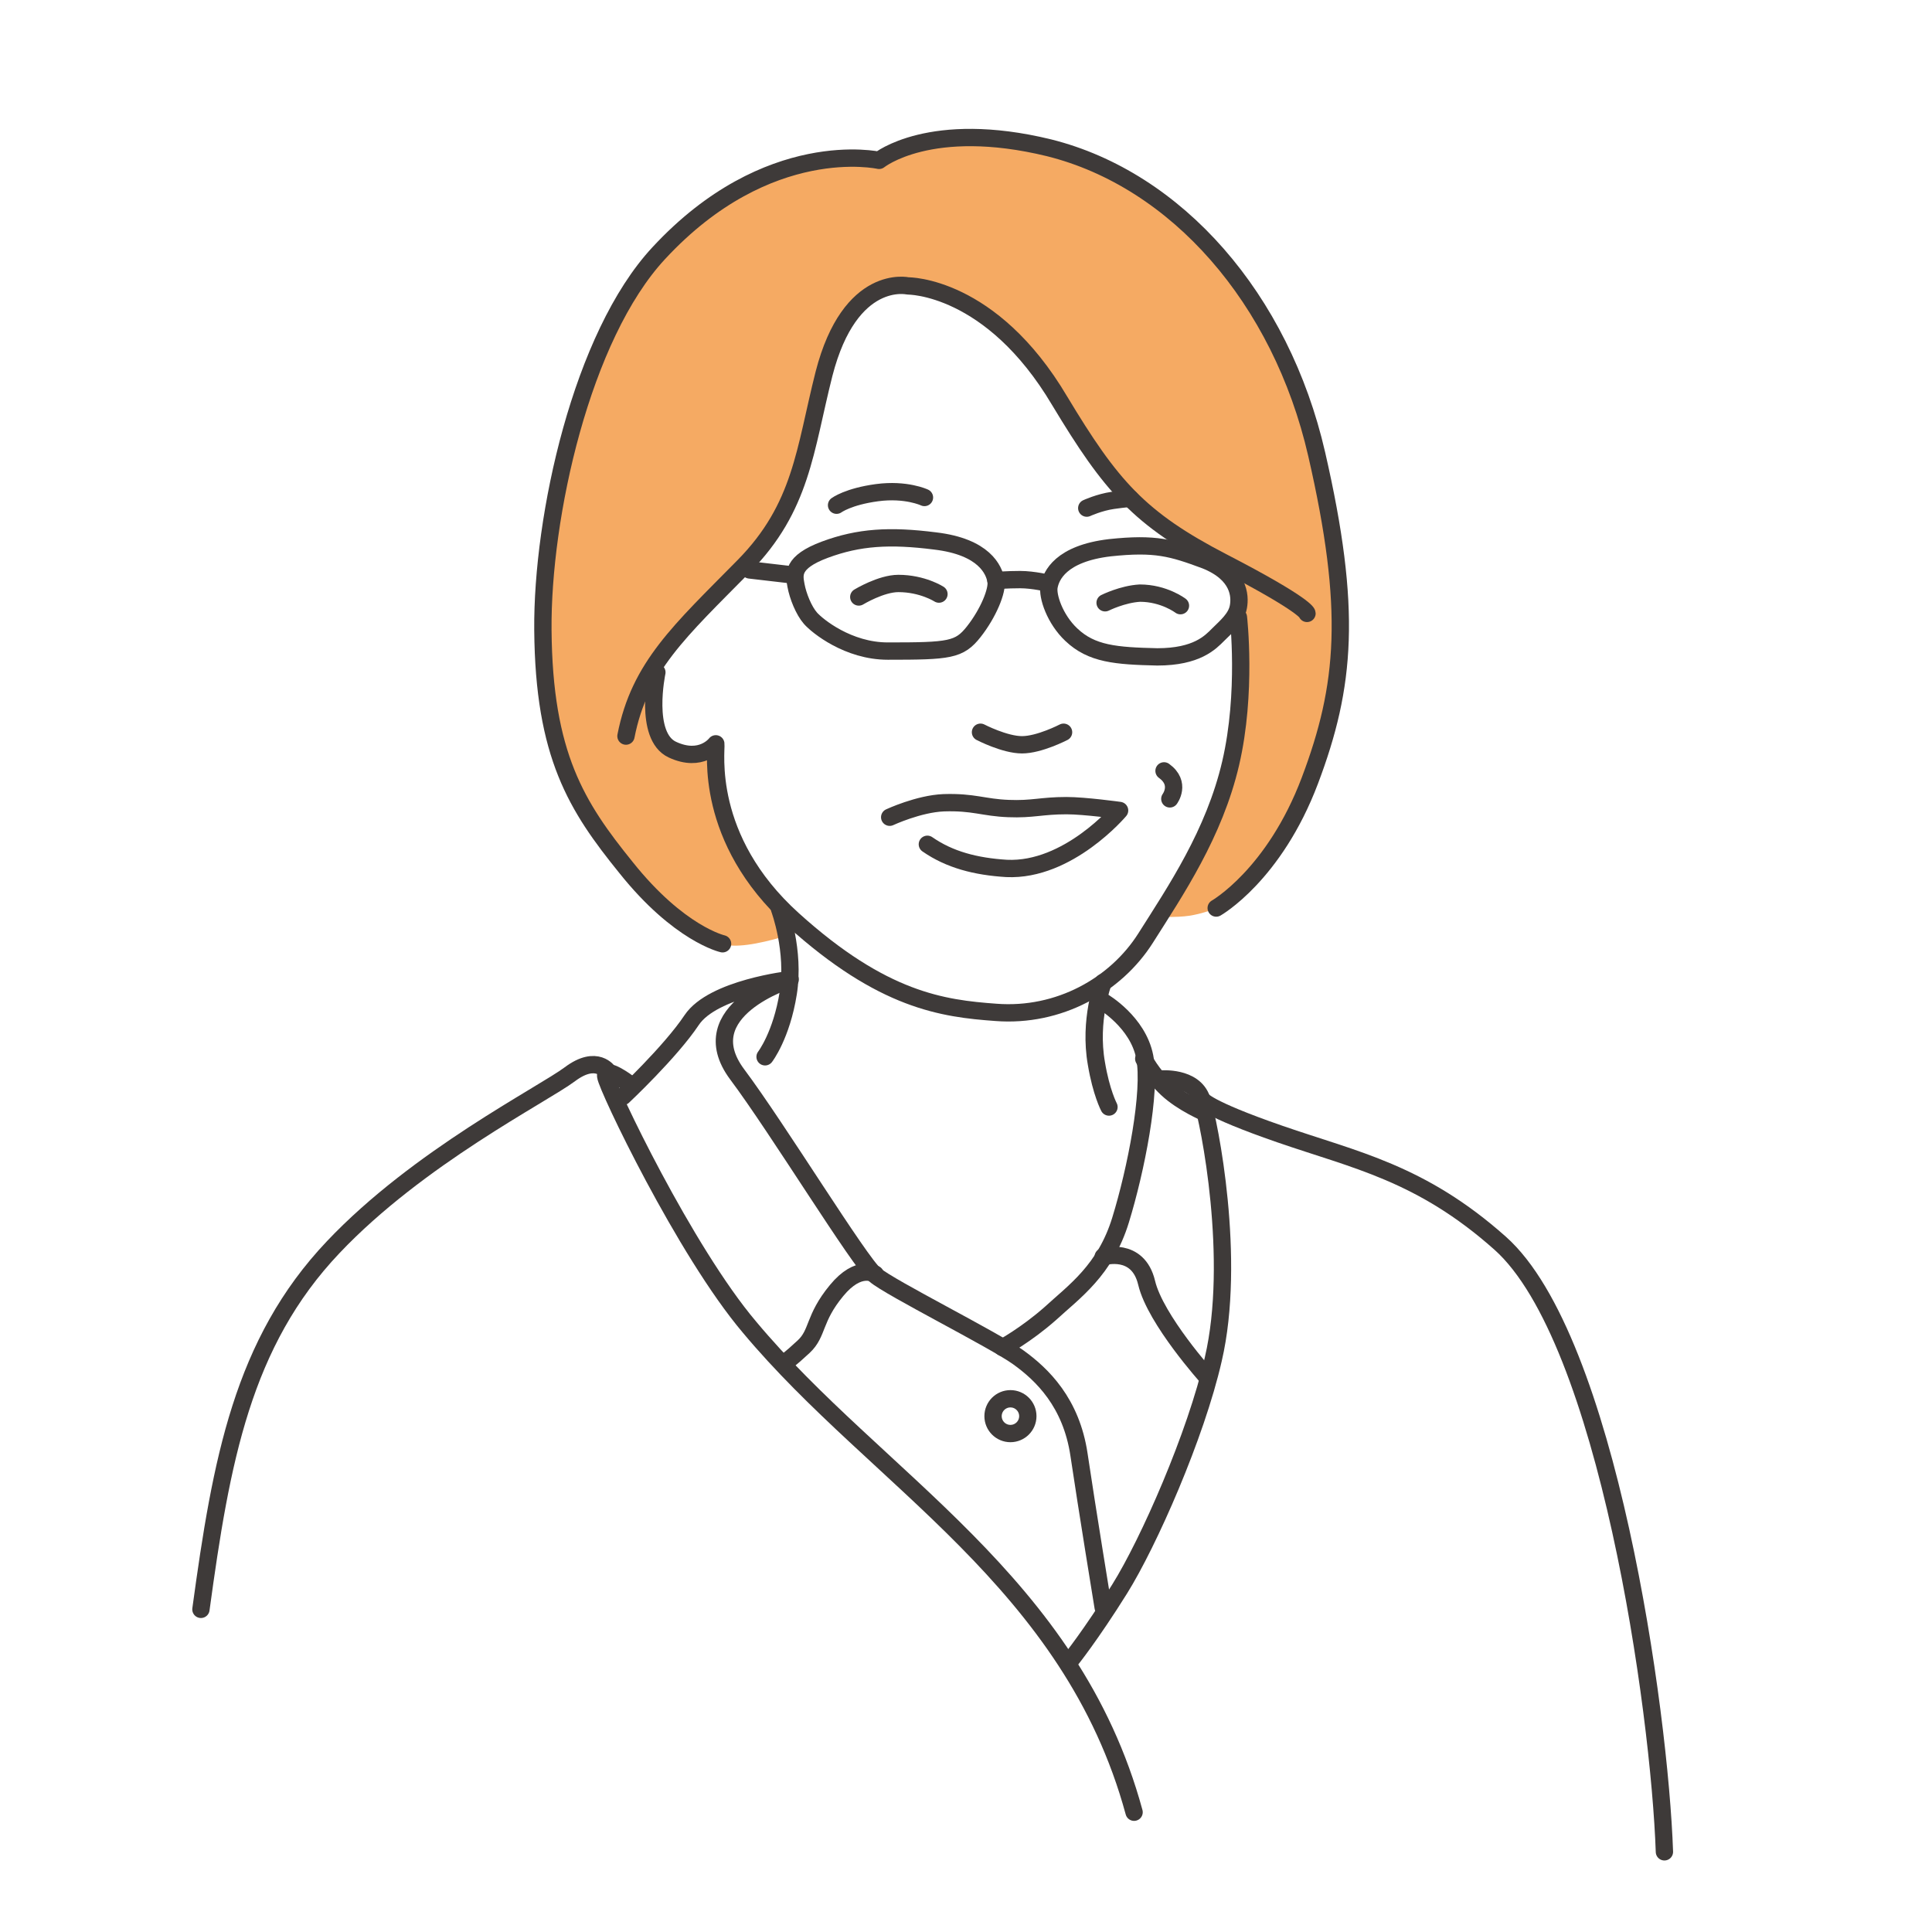<?xml version="1.0" encoding="utf-8"?>
<!-- Generator: Adobe Illustrator 25.4.1, SVG Export Plug-In . SVG Version: 6.00 Build 0)  -->
<svg version="1.1" id="レイヤー_1" xmlns="http://www.w3.org/2000/svg" xmlns:xlink="http://www.w3.org/1999/xlink" x="0px"
	 y="0px" viewBox="0 0 200 200" style="enable-background:new 0 0 200 200;" xml:space="preserve">
<style type="text/css">
	.st0{fill:#F5AA63;}
	.st1{fill:none;stroke:#3E3A39;stroke-width:1.793;stroke-linecap:round;stroke-linejoin:round;stroke-miterlimit:10;}
</style>
<path class="st0" d="M119.7,94.7c3.1-4.9,5.5-8.4,7.2-15.7c1.7-7.3,0.4-20,0.4-20l-1.1-0.8c-8.7-4.5-11.5-7.9-16.9-16.7
	c-7.2-11.9-15.7-11.9-15.7-11.9s-5.9-1.4-8.7,9.1c-2.1,8-2.3,13.9-8.3,19.9c-6.6,6.7-7.7,6.3-9,10.6l-0.1,0.4c0,0-1.4,6.6,1.6,8
	s4.5-0.6,4.5-0.6c0.1,0.7-0.2,11,9,19.4v0.1c0,0-2.9,1-5.2,1.3c-2.3,0.3-3-0.2-3-0.2s-4.5-1-10-7.9c-5.1-6.3-8.5-11.6-8.6-24.6
	c-0.1-11.7,4.1-30.4,12-39C79,14,90.5,16.8,90.5,16.8s5.3-4.4,17.6-1.3c13.2,3.3,24,15.6,27.7,31.7s3,24-0.7,33.8
	s-9.7,13.2-9.7,13.2s-1,0.4-2.3,0.6s-3.5,0.1-3.5,0.1h0.1V94.7z"/>
<path class="st1" d="M101.5,75.8c0,0,2.5,1.3,4.3,1.3s4.3-1.3,4.3-1.3"/>
<path class="st1" d="M92.1,84.6c0,0,3-1.4,5.6-1.5c3.1-0.1,4.1,0.5,6.7,0.6c2.5,0.1,3.4-0.3,6-0.3c1.9,0,5.5,0.5,5.5,0.5
	s-5.3,6.3-11.7,6c-3.2-0.2-5.9-0.9-8.2-2.5"/>
<path class="st1" d="M120.5,79.8c1.8,1.3,0.6,2.9,0.6,2.9"/>
<circle class="st1" cx="104.6" cy="146.6" r="1.8"/>
<path class="st1" d="M64.8,76.2C66.2,69,70.4,65.3,77,58.6c6-6.1,6.3-12,8.3-19.9C88,28.2,94,29.6,94,29.6s8.6-0.1,15.7,11.9
	c5.3,8.8,8.2,12.2,16.9,16.7s8.7,5.3,8.7,5.3"/>
<path class="st1" d="M125.9,94c0,0,6-3.4,9.7-13.2c3.7-9.8,4.4-17.7,0.7-33.8s-14.5-28.4-27.7-31.7c-12.3-3-17.6,1.3-17.6,1.3
	S79.5,14,68.2,26.2c-8,8.6-12.1,27.3-12,39c0.1,13,3.5,18.3,8.6,24.6c5.5,6.9,10,7.9,10,7.9"/>
<path class="st1" d="M80.7,94.1c0,0,1.6,4.3,0.9,8.7c-0.7,4.4-2.4,6.6-2.4,6.6"/>
<path class="st1" d="M114.2,101.7c0,0-1.5,3.9-0.7,8.4c0.5,3,1.3,4.5,1.3,4.5"/>
<path class="st1" d="M114.2,166.4c0,0-1.7-10.4-2.5-15.8c-0.8-5.4-3.8-8.3-6.3-10.1s-13.3-7.2-14.8-8.5
	c-1.6-1.3-10.1-15.2-14.3-20.8c-4.9-6.6,5.5-9.8,5.5-9.8s-8,0.9-10.2,4.2s-7.1,7.9-7.1,7.9"/>
<path class="st1" d="M114.2,103.7c0,0,3.6,2.1,4.3,5.7c0.7,3.6-0.9,11.7-2.5,16.9s-4.8,7.4-7.3,9.7c-2.5,2.2-4.9,3.5-4.9,3.5"/>
<path class="st1" d="M90.6,131.9c0,0-1.7-1.1-4,1.7c-2.4,2.9-1.9,4.4-3.4,5.8s-2,1.7-2,1.7"/>
<path class="st1" d="M114.2,130.1c0,0,3.6-1.1,4.5,2.7s6.3,9.8,6.3,9.8"/>
<path class="st1" d="M118.4,109.6c0,0,0.8,1.6,2.4,3.1s4,2.5,4,2.5"/>
<path class="st1" d="M120.2,111.7c0,0,3.4-0.3,4.2,2.1c0.8,2.4,3.6,16.6,1.2,26.9c-1.8,7.9-6.7,19-9.7,23.8s-5.1,7.4-5.1,7.4"/>
<path class="st1" d="M117.4,187.6c-6.5-23.9-26.6-34.4-39.8-50.2c-6.7-7.9-14.8-24.9-14.9-26s2.3,0.7,2.3,0.7"/>
<path class="st1" d="M63,111c0,0-1.2-1.9-4,0.2s-15.7,8.6-24.5,17.9c-9.4,9.9-11.6,22.1-13.7,37.5"/>
<path class="st1" d="M124.4,113.8c0,0,0.3,0.9,8.1,3.6s14.6,4,22.8,11.3c11.1,9.9,16.5,48.4,17,63"/>
<path class="st1" d="M95.7,51.5c0,0-1.9-0.9-4.9-0.5s-4.2,1.3-4.2,1.3"/>
<path class="st1" d="M112.5,52.6c0,0,1.3-0.6,2.7-0.8c1.4-0.2,1.8-0.2,1.8-0.2"/>
<path class="st1" d="M88.9,61.8c0,0,2.3-1.4,4.1-1.4c2.5,0,4.2,1.1,4.2,1.1"/>
<path class="st1" d="M114.4,62.4c0,0,1.8-0.9,3.6-1c2.5,0,4.2,1.3,4.2,1.3"/>
<g>
	<path class="st1" d="M82.4,60.6c-0.2-1.1-0.5-2.4,3-3.7s6.7-1.5,11.4-0.9c5.1,0.6,6.1,3,6.3,4.1c0.2,1-0.8,3.4-2.3,5.3
		c-1.5,1.9-2.5,2-8.9,2c-4.1,0-7.3-2.6-8-3.4S82.6,61.7,82.4,60.6z"/>
	<path class="st1" d="M128.2,62.8c0.2-1.1,0.1-3.4-3.4-4.8c-3.5-1.3-5.2-1.8-9.9-1.3c-5.1,0.6-6.1,2.9-6.3,4c-0.2,1,0.6,3.4,2.3,5
		c2.1,2,4.6,2.2,8.9,2.3c4.1,0,5.5-1.5,6.3-2.3S128,64,128.2,62.8z"/>
	<path class="st1" d="M103.1,60.1c0,0,1.1-0.1,2.5-0.1s3,0.4,3,0.4"/>
	<line class="st1" x1="81.9" y1="59.5" x2="77.6" y2="59"/>
</g>
<path class="st1" d="M68,69.6c0,0-1.4,6.6,1.6,8s4.5-0.6,4.5-0.6c0.1,0.7-1.3,9.8,8,18.2s15.5,9.2,21,9.6c6.5,0.5,12.4-2.8,15.5-7.7
	c3.1-4.9,7.1-10.8,8.8-18.1c1.7-7.3,0.8-15.1,0.8-15.1"/>
</svg>
